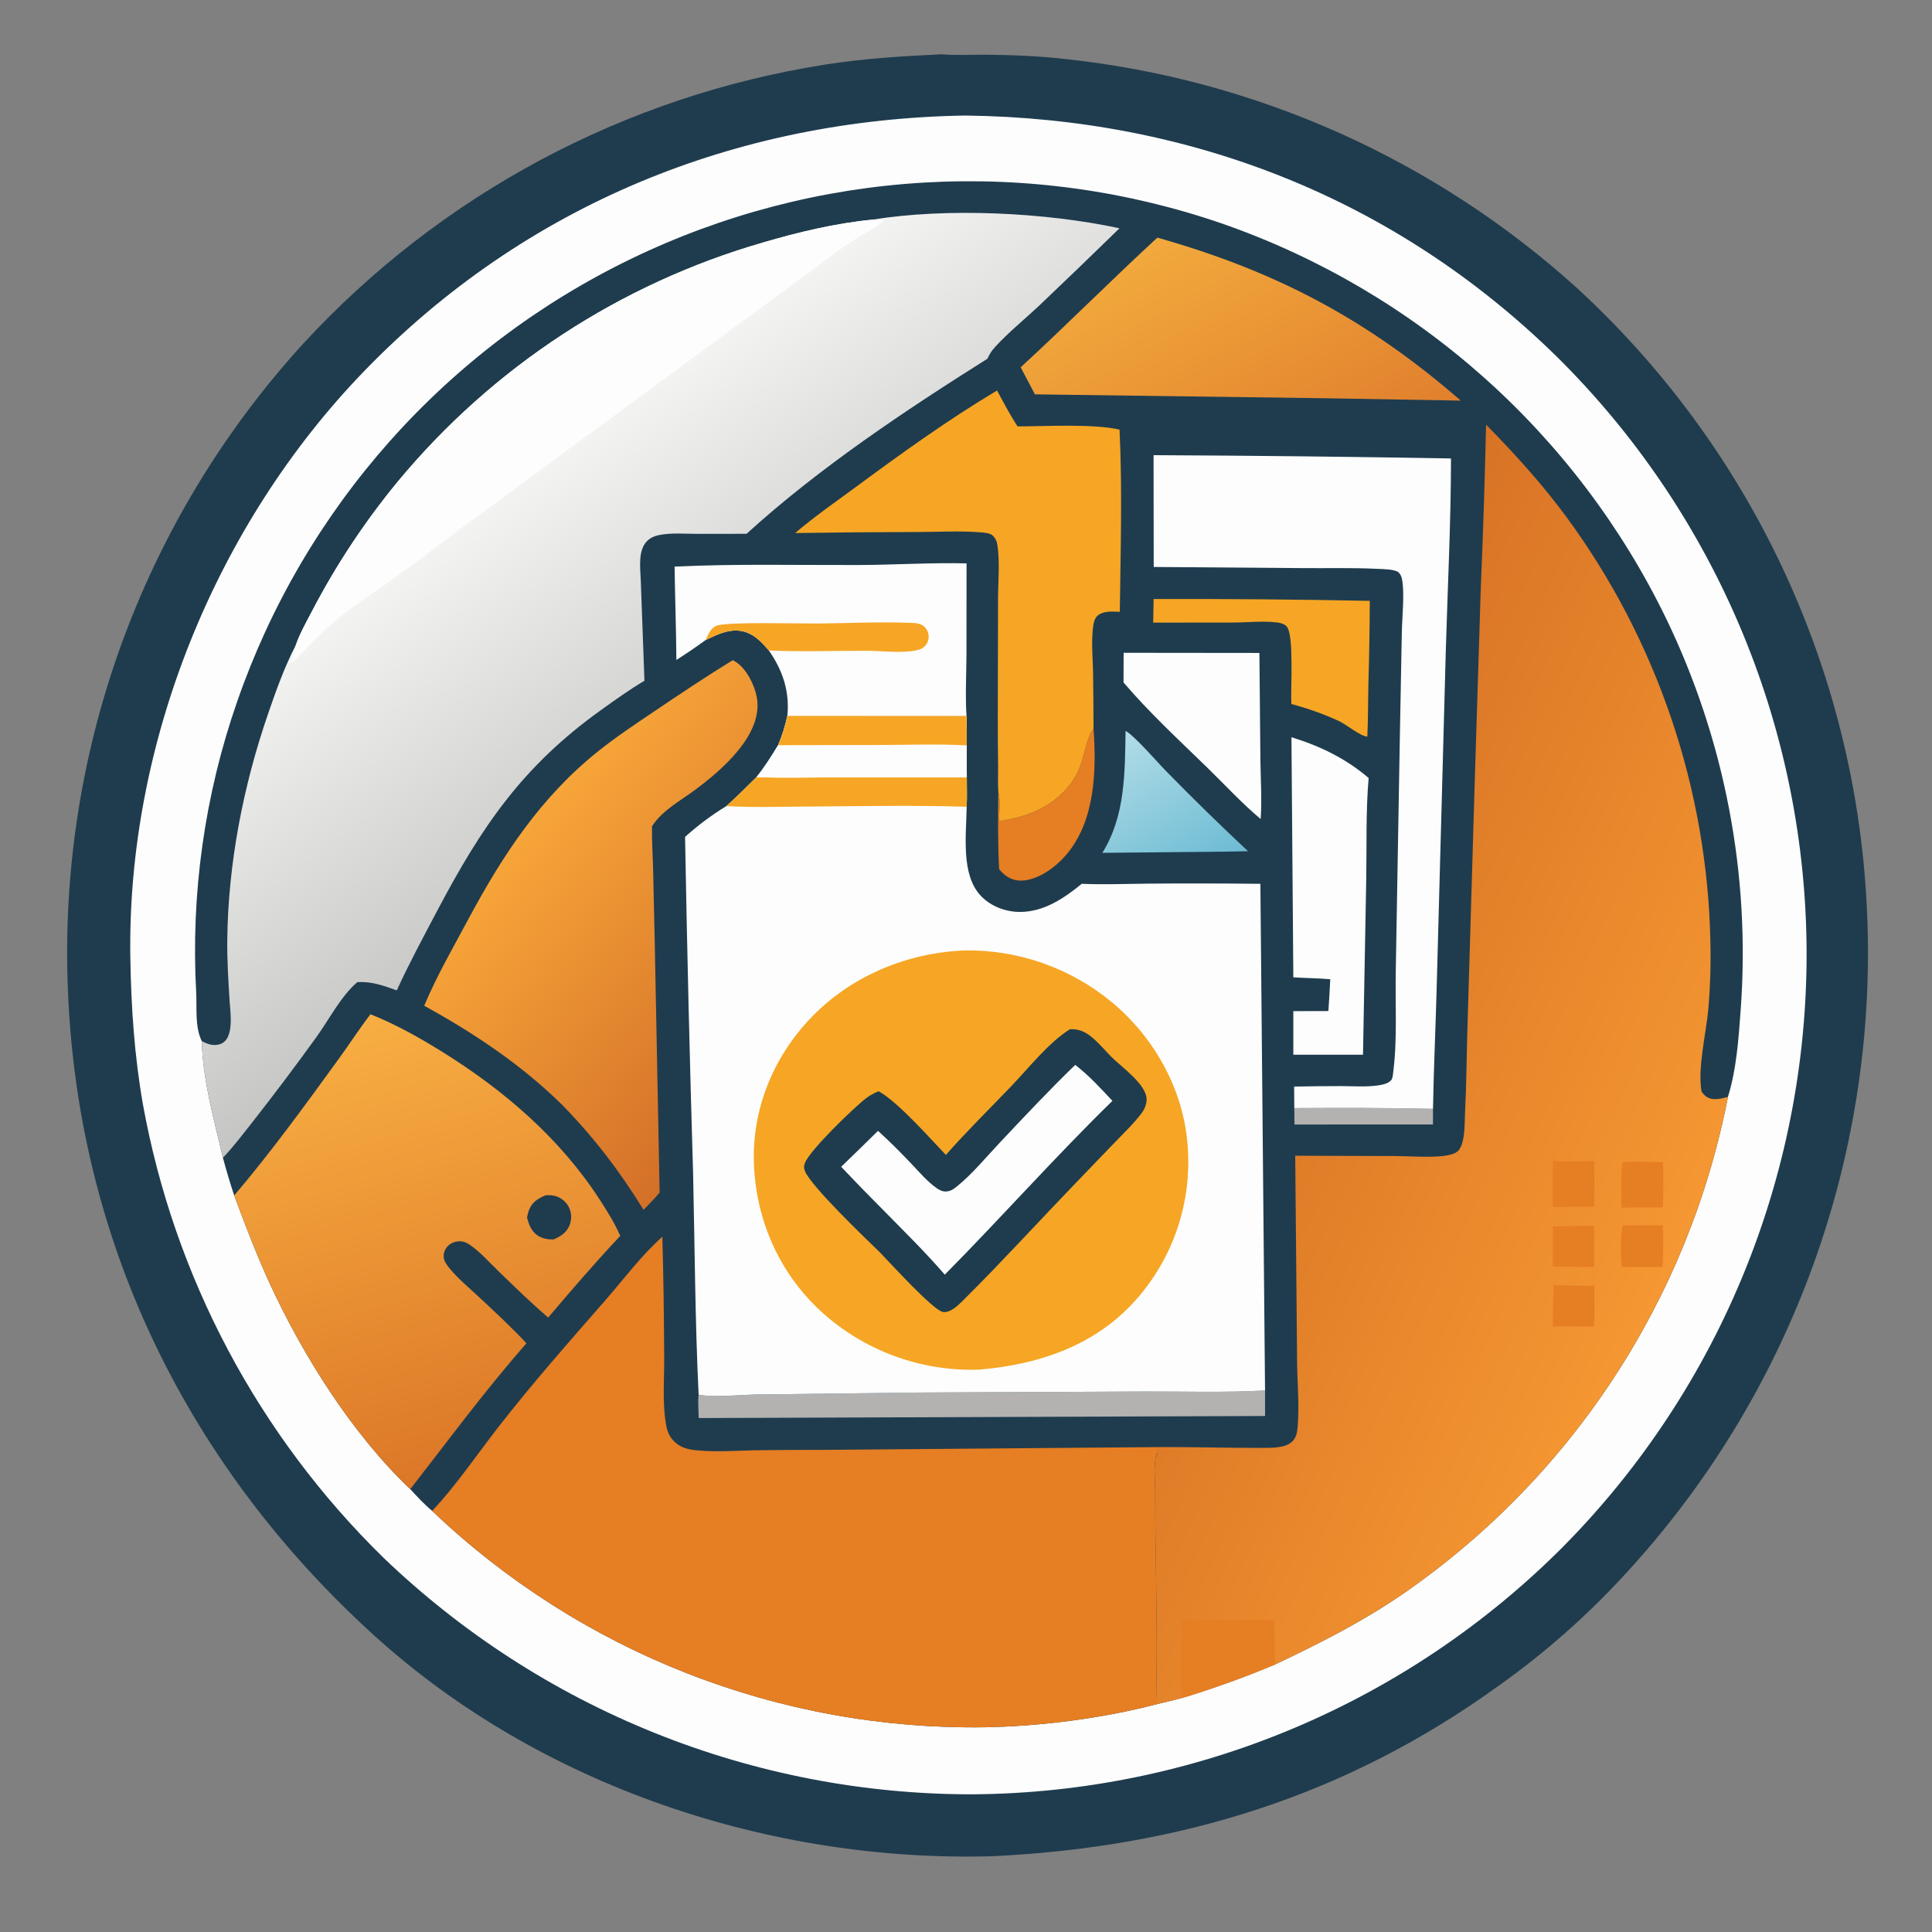 <svg xmlns="http://www.w3.org/2000/svg" xmlns:xlink="http://www.w3.org/1999/xlink" width="1024" height="1024"><rect width="100%" height="100%" fill="#808080" stroke="none"/><path fill="#1F3C4E" d="M499.096 28.767C506.578 29.471 514.629 28.922 522.186 28.994C536.376 29.13 550.65 29.682 564.755 31.298Q569.439 31.799 574.113 32.391Q578.787 32.983 583.448 33.667Q588.109 34.351 592.755 35.127Q597.402 35.902 602.033 36.768Q606.663 37.635 611.276 38.592Q615.889 39.549 620.482 40.596Q625.075 41.643 629.647 42.781Q634.218 43.918 638.767 45.145Q643.315 46.372 647.839 47.688Q652.362 49.003 656.859 50.408Q661.356 51.812 665.824 53.304Q670.293 54.797 674.731 56.377Q679.169 57.956 683.576 59.623Q687.982 61.289 692.355 63.042Q696.727 64.795 701.065 66.633Q705.403 68.471 709.703 70.394Q714.004 72.317 718.266 74.324Q722.528 76.331 726.75 78.421Q730.972 80.511 735.152 82.684Q739.332 84.857 743.469 87.111Q747.605 89.366 751.697 91.701Q755.788 94.036 759.833 96.451Q763.878 98.865 767.875 101.359Q771.872 103.853 775.819 106.425Q779.766 108.997 783.662 111.646Q787.557 114.294 791.401 117.019Q795.244 119.744 799.033 122.543Q802.822 125.343 806.555 128.216Q810.288 131.09 813.964 134.036Q817.64 136.982 821.258 140Q824.875 143.017 828.433 146.106Q831.991 149.194 835.487 152.351Q839.751 156.26 843.918 160.271Q848.086 164.283 852.154 168.394Q856.223 172.505 860.191 176.714Q864.159 180.923 868.024 185.227Q871.888 189.531 875.647 193.927Q879.406 198.323 883.058 202.81Q886.709 207.296 890.25 211.87Q893.791 216.443 897.22 221.102Q900.65 225.76 903.965 230.5Q907.28 235.24 910.479 240.059Q913.678 244.878 916.759 249.774Q919.84 254.669 922.802 259.638Q925.763 264.607 928.603 269.646Q931.443 274.685 934.16 279.792Q936.877 284.898 939.469 290.069Q942.061 295.24 944.527 300.473Q946.993 305.705 949.331 310.996Q951.669 316.287 953.878 321.633Q956.087 326.979 958.165 332.376Q960.244 337.774 962.191 343.221Q964.138 348.668 965.952 354.161Q967.766 359.653 969.447 365.188Q971.127 370.723 972.673 376.297Q974.218 381.871 975.628 387.481Q977.038 393.091 978.311 398.733Q979.584 404.376 980.72 410.047Q981.856 415.719 982.854 421.417Q983.852 427.114 984.711 432.834Q985.571 438.555 986.291 444.294Q987.011 450.033 987.592 455.788Q988.172 461.543 988.613 467.311Q989.054 473.078 989.355 478.855Q989.684 484.926 989.861 491.003Q990.037 497.08 990.062 503.16Q990.086 509.24 989.959 515.318Q989.831 521.397 989.551 527.47Q989.271 533.543 988.839 539.608Q988.407 545.672 987.823 551.724Q987.239 557.776 986.504 563.811Q985.769 569.846 984.883 575.861Q983.997 581.876 982.961 587.866Q981.924 593.857 980.738 599.82Q979.552 605.783 978.217 611.714Q976.882 617.646 975.399 623.542Q973.916 629.438 972.285 635.295Q970.655 641.152 968.878 646.967Q967.102 652.781 965.18 658.549Q963.258 664.317 961.193 670.035Q959.128 675.754 956.92 681.418Q954.711 687.083 952.362 692.69Q950.013 698.298 947.524 703.845Q945.035 709.392 942.408 714.875Q939.781 720.358 937.018 725.773Q934.254 731.189 931.356 736.533Q928.457 741.878 925.426 747.148Q922.395 752.418 919.233 757.611Q916.07 762.803 912.779 767.915Q909.488 773.027 906.069 778.055Q902.651 783.083 899.108 788.023Q895.565 792.964 891.899 797.814Q888.233 802.664 884.447 807.421Q880.661 812.178 876.757 816.839Q872.853 821.5 868.833 826.061Q864.814 830.623 860.681 835.082Q853.124 843.285 845.144 851.079Q837.165 858.872 828.786 866.235Q820.407 873.597 811.652 880.508Q802.897 887.418 793.79 893.858C713.224 951.991 625.223 978.993 526.624 983.814C408.685 987.34 286.434 946.72 198.483 866.983C100.984 778.59 42.651 661.458 36.212 529.575Q35.908 523.662 35.749 517.744Q35.591 511.825 35.579 505.905Q35.567 499.984 35.701 494.065Q35.836 488.146 36.116 482.232Q36.397 476.318 36.824 470.413Q37.25 464.508 37.823 458.615Q38.396 452.722 39.114 446.846Q39.832 440.969 40.695 435.111Q41.558 429.254 42.566 423.42Q43.573 417.586 44.725 411.778Q45.877 405.971 47.171 400.194Q48.466 394.416 49.904 388.673Q51.341 382.929 52.919 377.223Q54.498 371.517 56.218 365.852Q57.937 360.186 59.796 354.565Q61.655 348.944 63.652 343.37Q65.649 337.797 67.784 332.274Q69.918 326.752 72.188 321.284Q74.459 315.816 76.863 310.406Q79.268 304.996 81.806 299.646Q84.344 294.297 87.013 289.013Q89.682 283.728 92.481 278.511Q95.28 273.294 98.207 268.147Q101.135 263.001 104.188 257.929Q107.242 252.856 110.42 247.861Q113.598 242.866 116.898 237.95Q120.198 233.035 123.619 228.203Q127.04 223.371 130.58 218.624Q134.119 213.878 137.775 209.221Q141.43 204.564 145.2 199.999Q148.97 195.433 152.851 190.962Q156.732 186.491 160.723 182.118Q164.106 178.447 167.565 174.848Q171.024 171.249 174.558 167.723Q178.091 164.197 181.698 160.746Q185.305 157.295 188.983 153.92Q192.661 150.545 196.409 147.248Q200.157 143.95 203.973 140.733Q207.789 137.515 211.672 134.377Q215.555 131.24 219.503 128.185Q223.45 125.129 227.461 122.157Q231.472 119.185 235.544 116.298Q239.616 113.411 243.748 110.609Q247.879 107.808 252.069 105.094Q256.258 102.379 260.504 99.753Q264.749 97.127 269.049 94.591Q273.348 92.054 277.7 89.609Q282.051 87.163 286.453 84.808Q290.855 82.454 295.305 80.193Q299.755 77.931 304.252 75.763Q308.748 73.595 313.289 71.522Q317.83 69.449 322.414 67.471Q326.997 65.493 331.621 63.612Q336.245 61.731 340.907 59.947Q345.569 58.163 350.268 56.477Q354.966 54.791 359.699 53.204Q364.432 51.616 369.197 50.129Q373.962 48.641 378.757 47.253Q383.552 45.865 388.375 44.578Q393.198 43.291 398.048 42.106Q402.897 40.92 407.769 39.836Q412.642 38.752 417.537 37.771Q422.431 36.789 427.345 35.91Q432.259 35.031 437.19 34.256C457.869 30.974 478.234 29.774 499.096 28.767Z"></path><path fill="#FDFDFD" d="M511.68 61.238C630.629 62.689 739.337 105.083 824.751 188.659Q828.605 192.46 832.367 196.353Q836.128 200.246 839.793 204.229Q843.458 208.212 847.026 212.283Q850.594 216.354 854.061 220.511Q857.529 224.667 860.895 228.906Q864.261 233.146 867.522 237.466Q870.784 241.786 873.94 246.184Q877.096 250.582 880.144 255.055Q883.193 259.528 886.131 264.074Q889.07 268.62 891.897 273.236Q894.725 277.852 897.439 282.535Q900.154 287.218 902.754 291.966Q905.354 296.714 907.838 301.523Q910.321 306.333 912.688 311.201Q915.054 316.07 917.302 320.994Q919.549 325.919 921.676 330.896Q923.804 335.874 925.809 340.902Q927.815 345.929 929.698 351.004Q931.581 356.079 933.34 361.199Q935.1 366.318 936.734 371.478Q938.368 376.639 939.877 381.837Q941.386 387.036 942.768 392.27Q944.149 397.503 945.404 402.769Q946.658 408.035 947.784 413.329Q948.911 418.624 949.908 423.944Q950.905 429.265 951.773 434.608Q952.641 439.951 953.378 445.313Q954.116 450.676 954.724 456.055Q955.331 461.434 955.807 466.826Q956.284 472.218 956.629 477.62Q956.975 483.022 957.189 488.431Q957.403 493.84 957.486 499.252Q957.566 504.799 957.509 510.347Q957.451 515.894 957.255 521.439Q957.06 526.983 956.727 532.521Q956.394 538.059 955.923 543.587Q955.453 549.115 954.845 554.629Q954.238 560.143 953.493 565.641Q952.749 571.139 951.868 576.616Q950.987 582.094 949.971 587.548Q948.955 593.002 947.803 598.429Q946.651 603.856 945.365 609.252Q944.079 614.649 942.659 620.012Q941.24 625.375 939.687 630.702Q938.135 636.028 936.451 641.314Q934.766 646.6 932.951 651.842Q931.136 657.085 929.192 662.281Q927.247 667.477 925.174 672.622Q923.101 677.768 920.901 682.861Q918.7 687.954 916.374 692.991Q914.048 698.027 911.598 703.005Q909.147 707.982 906.574 712.897Q904.001 717.812 901.306 722.662Q898.611 727.511 895.797 732.292Q892.983 737.073 890.051 741.783Q887.119 746.493 884.071 751.128Q881.023 755.764 877.86 760.322Q874.698 764.88 871.423 769.359Q868.149 773.837 864.764 778.233Q861.379 782.628 857.886 786.938Q854.393 791.249 850.795 795.471Q847.196 799.693 843.493 803.825Q839.79 807.956 835.986 811.994Q832.182 816.032 828.279 819.975Q824.437 823.825 820.501 827.581Q816.566 831.337 812.541 834.996Q808.516 838.654 804.402 842.214Q800.289 845.774 796.09 849.232Q791.891 852.69 787.609 856.045Q783.327 859.4 778.964 862.649Q774.602 865.899 770.161 869.041Q765.721 872.183 761.205 875.216Q756.69 878.249 752.102 881.171Q747.513 884.094 742.855 886.903Q738.197 889.712 733.472 892.407Q728.747 895.102 723.957 897.682Q719.168 900.261 714.317 902.722Q709.466 905.184 704.557 907.526Q699.647 909.869 694.682 912.091Q689.717 914.314 684.699 916.414Q679.681 918.515 674.614 920.493Q669.547 922.47 664.432 924.324Q659.318 926.177 654.16 927.906Q649.002 929.634 643.804 931.236Q638.606 932.839 633.37 934.313Q628.134 935.789 622.863 937.135Q617.593 938.482 612.291 939.701Q606.99 940.919 601.66 942.007Q596.331 943.096 590.976 944.054Q585.621 945.012 580.245 945.84Q574.868 946.667 569.473 947.364Q564.078 948.06 558.668 948.624Q553.258 949.189 547.835 949.621Q542.413 950.054 536.981 950.354Q531.55 950.654 526.113 950.822Q520.676 950.99 515.236 951.025Q509.853 951.027 504.471 950.901Q499.089 950.775 493.712 950.52Q488.335 950.265 482.965 949.881Q477.595 949.498 472.236 948.986Q466.877 948.475 461.532 947.835Q456.187 947.195 450.859 946.428Q445.53 945.661 440.222 944.766Q434.913 943.872 429.628 942.851Q424.342 941.83 419.082 940.683Q413.823 939.536 408.592 938.263Q403.361 936.991 398.162 935.594Q392.963 934.196 387.799 932.675Q382.636 931.154 377.509 929.51Q372.383 927.866 367.298 926.1Q362.213 924.334 357.171 922.446Q352.129 920.559 347.134 918.552Q342.139 916.545 337.193 914.419Q332.248 912.292 327.354 910.049Q322.461 907.805 317.622 905.445Q312.784 903.085 308.003 900.61Q303.223 898.135 298.502 895.547Q293.782 892.958 289.125 890.257Q284.469 887.557 279.878 884.745Q275.287 881.934 270.764 879.014Q266.242 876.094 261.79 873.066Q257.339 870.039 252.961 866.906Q248.584 863.773 244.282 860.536Q239.98 857.299 235.758 853.961Q231.535 850.622 227.393 847.183Q223.251 843.745 219.192 840.208Q215.134 836.671 211.161 833.038Q207.188 829.406 203.303 825.679Q200.215 822.66 197.185 819.582Q194.156 816.504 191.187 813.368Q188.217 810.232 185.309 807.039Q182.4 803.847 179.554 800.598Q176.708 797.35 173.925 794.048Q171.142 790.745 168.423 787.39Q165.704 784.034 163.051 780.627Q160.397 777.219 157.81 773.761Q155.223 770.303 152.703 766.796Q150.182 763.289 147.73 759.733Q145.279 756.178 142.896 752.576Q140.513 748.974 138.2 745.327Q135.887 741.68 133.645 737.989Q131.403 734.298 129.232 730.564Q127.061 726.83 124.963 723.055Q122.865 719.28 120.84 715.466Q118.816 711.651 116.865 707.798Q114.914 703.945 113.038 700.055Q111.162 696.165 109.361 692.24Q107.56 688.314 105.835 684.355Q104.111 680.395 102.463 676.403Q100.815 672.411 99.244 668.388Q97.674 664.365 96.181 660.313Q94.688 656.26 93.274 652.179Q91.86 648.099 90.524 643.991Q89.189 639.884 87.933 635.752Q86.678 631.62 85.502 627.464Q84.326 623.309 83.231 619.131Q82.135 614.954 81.121 610.756Q80.106 606.558 79.173 602.341Q78.239 598.124 77.388 593.891Q76.536 589.657 75.766 585.407C71.239 559.682 69.491 533.681 69.077 507.591C67.273 393.98 114.264 278.012 193.194 196.527C278.247 108.721 389.896 63.176 511.68 61.238Z"></path><path fill="#1F3C4E" d="M106.937 551.812C103.23 544.163 104.407 534.492 103.992 526.173Q103.719 521.28 103.566 516.382Q103.412 511.483 103.379 506.583Q103.345 501.682 103.431 496.782Q103.517 491.882 103.723 486.986Q103.929 482.09 104.254 477.2Q104.579 472.31 105.024 467.429Q105.468 462.549 106.032 457.681Q106.596 452.813 107.278 447.96Q107.961 443.107 108.762 438.272Q109.563 433.437 110.481 428.623Q111.4 423.81 112.436 419.02Q113.472 414.23 114.625 409.467Q115.778 404.703 117.046 399.97Q118.315 395.236 119.699 390.535Q121.083 385.834 122.582 381.168Q124.08 376.502 125.692 371.874Q127.342 367.114 129.108 362.396Q130.875 357.678 132.756 353.005Q134.638 348.332 136.634 343.706Q138.631 339.081 140.74 334.506Q142.849 329.931 145.07 325.409Q147.292 320.887 149.623 316.422Q151.955 311.956 154.396 307.549Q156.837 303.142 159.385 298.796Q161.934 294.451 164.588 290.169Q167.243 285.887 170.002 281.672Q172.761 277.457 175.623 273.311Q178.485 269.165 181.447 265.09Q184.41 261.016 187.473 257.016Q190.535 253.016 193.695 249.092Q196.854 245.168 200.109 241.323Q203.365 237.478 206.713 233.714Q210.062 229.951 213.503 226.271Q216.943 222.59 220.473 218.996Q224.002 215.401 227.619 211.895Q231.237 208.388 234.939 204.972Q238.641 201.555 242.426 198.231Q246.211 194.906 250.077 191.676Q253.943 188.445 257.887 185.311Q261.831 182.176 265.851 179.14Q269.87 176.103 273.964 173.167Q278.057 170.23 282.221 167.395Q286.386 164.56 290.619 161.828Q294.851 159.096 299.15 156.469Q303.449 153.842 307.811 151.321Q312.173 148.801 316.595 146.389Q321.018 143.976 325.498 141.673Q329.979 139.37 334.515 137.178Q339.056 134.979 343.649 132.893Q348.243 130.806 352.886 128.833Q357.53 126.859 362.22 125.001Q366.91 123.142 371.645 121.399Q376.379 119.655 381.155 118.029Q385.931 116.402 390.745 114.893Q395.56 113.384 400.41 111.994Q405.259 110.604 410.142 109.333Q415.024 108.062 419.937 106.911Q424.849 105.76 429.788 104.73Q434.727 103.7 439.69 102.791Q444.652 101.883 449.636 101.096Q454.62 100.31 459.621 99.645Q464.622 98.981 469.638 98.44Q474.654 97.899 479.682 97.481Q484.71 97.063 489.747 96.768Q494.784 96.474 499.826 96.303Q504.868 96.132 509.913 96.085Q514.958 96.038 520.003 96.114Q525.048 96.191 530.089 96.391Q535.13 96.591 540.165 96.915Q545.2 97.239 550.225 97.686Q555.251 98.134 560.263 98.704Q565.276 99.275 570.274 99.968Q575.271 100.661 580.25 101.477Q585.229 102.292 590.186 103.23Q595.144 104.167 600.077 105.226Q605.009 106.285 609.915 107.464Q614.82 108.644 619.695 109.943Q624.57 111.242 629.412 112.661Q634.254 114.08 639.059 115.617Q643.865 117.154 648.631 118.808Q653.383 120.473 658.093 122.254Q662.803 124.035 667.467 125.931Q672.132 127.827 676.75 129.836Q681.367 131.845 685.933 133.966Q690.5 136.087 695.014 138.319Q699.527 140.551 703.985 142.893Q708.443 145.235 712.842 147.685Q717.241 150.135 721.578 152.692Q725.916 155.249 730.191 157.911Q734.465 160.573 738.672 163.339Q742.88 166.104 747.019 168.972Q751.158 171.84 755.226 174.808Q759.293 177.775 763.287 180.842Q767.281 183.908 771.199 187.072Q775.117 190.235 778.956 193.493Q782.795 196.751 786.554 200.101Q790.312 203.452 793.988 206.894Q797.664 210.335 801.254 213.866Q804.844 217.396 808.347 221.013Q811.85 224.63 815.264 228.332Q818.677 232.034 822 235.818Q825.322 239.602 828.55 243.466Q831.779 247.33 834.912 251.271Q838.045 255.213 841.081 259.23Q844.118 263.247 847.055 267.337Q849.992 271.427 852.828 275.588Q855.664 279.749 858.397 283.977Q861.131 288.206 863.76 292.5Q866.39 296.794 868.914 301.152Q871.438 305.509 873.854 309.926Q876.271 314.344 878.578 318.819Q880.886 323.295 883.084 327.825Q885.985 333.83 888.688 339.927Q891.391 346.023 893.894 352.205Q896.396 358.387 898.695 364.647Q900.994 370.908 903.087 377.24Q905.181 383.572 907.066 389.969Q908.951 396.366 910.625 402.821Q912.3 409.277 913.763 415.783Q915.226 422.29 916.475 428.841Q917.725 435.392 918.759 441.98Q919.794 448.569 920.613 455.187Q921.431 461.806 922.033 468.448Q922.635 475.09 923.019 481.748Q923.404 488.406 923.57 495.073Q923.737 501.74 923.685 508.409Q923.633 515.078 923.364 521.741Q923.094 528.405 922.607 535.056C921.522 550.231 920.394 566.81 915.832 581.392Q914.865 586.379 913.776 591.341Q912.687 596.303 911.477 601.237Q910.268 606.17 908.938 611.073Q907.608 615.976 906.16 620.845Q904.711 625.714 903.143 630.546Q901.576 635.378 899.892 640.171Q898.207 644.963 896.406 649.713Q894.605 654.463 892.689 659.168Q890.772 663.872 888.742 668.529Q886.711 673.185 884.568 677.791Q882.424 682.396 880.169 686.948Q877.913 691.5 875.548 695.996Q873.182 700.491 870.707 704.927Q868.233 709.364 865.65 713.739Q863.068 718.113 860.38 722.424Q857.692 726.734 854.899 730.978Q852.107 735.221 849.212 739.395Q846.317 743.57 843.321 747.672Q840.324 751.774 837.229 755.802Q834.134 759.83 830.941 763.781Q827.748 767.733 824.46 771.605Q821.172 775.477 817.79 779.268Q814.409 783.059 810.936 786.766Q807.463 790.473 803.9 794.094Q800.338 797.716 796.688 801.249Q793.038 804.783 789.303 808.226Q785.568 811.669 781.75 815.02Q777.932 818.371 774.034 821.628Q770.136 824.885 766.159 828.046Q762.182 831.207 758.129 834.27Q754.077 837.333 749.951 840.296Q745.824 843.259 741.627 846.121C720.768 860.222 698.537 871.437 675.826 882.187C659.765 888.932 643.794 894.69 627.136 899.787Q619.955 901.671 612.724 903.349C584.179 910.776 551.526 914.967 521.992 915.487Q516.951 915.562 511.91 915.515Q506.869 915.468 501.83 915.299Q496.792 915.13 491.759 914.838Q486.726 914.547 481.701 914.134Q476.677 913.72 471.664 913.185Q466.651 912.65 461.653 911.993Q456.654 911.337 451.673 910.559Q446.692 909.782 441.732 908.884Q436.771 907.986 431.833 906.967Q426.896 905.949 421.984 904.812Q417.073 903.674 412.191 902.418Q407.308 901.161 402.458 899.787Q397.608 898.412 392.792 896.921Q387.976 895.429 383.198 893.821Q378.42 892.213 373.683 890.49Q368.945 888.766 364.25 886.928Q359.556 885.09 354.907 883.139Q350.259 881.188 345.659 879.125Q341.059 877.062 336.511 874.887Q331.963 872.713 327.468 870.429Q322.974 868.145 318.536 865.753Q314.099 863.361 309.72 860.861Q305.342 858.362 301.025 855.758Q296.709 853.153 292.457 850.445Q288.205 847.736 284.02 844.925Q279.835 842.114 275.719 839.203Q271.604 836.291 267.56 833.281Q263.516 830.27 259.547 827.162Q255.577 824.055 251.684 820.852Q247.791 817.649 243.977 814.352Q240.162 811.056 236.429 807.668Q232.696 804.28 229.046 800.802C224.825 797.331 221.172 793.271 217.443 789.293C186.893 760.232 161.026 719.229 143.366 681.157C136.177 665.659 130.127 649.626 124.124 633.64Q120.844 623.719 118.154 613.621C113.323 592.89 107.614 573.251 106.937 551.812Z"></path><path fill="#B3B2B1" d="M686.004 587.307C710.464 587.183 735.067 587.122 759.515 587.709L759.506 596.002L686.1 596.012L686.004 587.307Z"></path><path fill="#E67E23" d="M579.591 386.178C581.185 408.635 580.452 435.39 564.871 453.352C559.34 459.728 550.401 466.36 541.654 466.728C537.665 466.895 534.21 465.383 531.371 462.632C530.715 461.996 530.134 461.325 529.557 460.62C528.819 446.977 529.005 433.368 529.123 419.714C530.416 424.193 529.568 430.556 529.47 435.252Q532.75 434.697 536.013 434.047C552.806 430.584 567.829 420.772 573.347 403.828C575.201 398.134 575.878 391.627 579.295 386.6C579.391 386.458 579.492 386.319 579.591 386.178Z"></path><defs><linearGradient id="gradient_0" gradientUnits="userSpaceOnUse" x1="631.484" y1="466.047" x2="588.662" y2="393.953"><stop offset="0" stop-color="#6EBCD4"></stop><stop offset="1" stop-color="#B0DCE6"></stop></linearGradient></defs><path fill="url(#gradient_0)" d="M596.569 387.354C601.934 390.538 613.28 403.907 618.493 409.148Q639.508 430.635 661.47 451.152L649.443 451.399L584.263 452.021C596.413 432.689 596.249 409.372 596.569 387.354Z"></path><path fill="#F6A624" d="M611.435 317.501Q668.729 317.328 726.012 318.461Q725.927 340.973 725.259 363.476C725.065 372.459 725.131 381.462 724.712 390.437C720.783 390.122 713.682 384.008 709.61 382.135C701.426 378.371 693.132 375.484 684.444 373.134C683.969 365.684 685.983 336.448 681.971 332.03C680.67 330.598 678.617 330.13 676.775 329.908C669.415 329.021 661.636 329.884 654.218 329.958L611.22 330.007L611.435 317.501Z"></path><path fill="#B3B2B1" d="M370.284 739.173C377.577 740.82 393.584 739.197 401.517 739.099L486.884 738.069L606.794 737.529C628.005 737.465 649.313 738.166 670.498 736.988L670.506 750.506L370.323 751.594C370.272 747.577 369.82 743.141 370.284 739.173Z"></path><path fill="#FDFDFD" d="M595.555 345.999L667.506 346.075L668.044 403.251C668.182 413.491 668.89 423.885 668.174 434.105C658.212 425.759 649.092 415.826 639.761 406.736C624.675 392.041 609.161 377.751 595.488 361.697L595.555 345.999Z"></path><path fill="#FDFDFD" d="M684.491 390.744C699.693 395.432 713.277 401.987 725.407 412.366C723.878 429.995 724.432 448.052 724.137 465.75L722.418 559.02L706.25 559.027L685.493 559.022L685.49 535.924L704.083 535.877Q704.648 527.456 705.064 519.026C698.577 518.439 692.003 518.436 685.494 517.999L684.491 390.744Z"></path><path fill="#FDFDFD" d="M357.544 300.317C389.775 298.77 422.439 299.57 454.711 299.476C473.84 299.42 493.195 298.143 512.287 298.598L512.253 347.082C512.166 357.771 511.605 368.826 512.257 379.499L417.326 379.443C418.571 366.437 414.894 355.344 407.504 344.765C404.106 340.844 400.588 336.899 395.53 335.139C387.887 332.481 380.68 336.006 373.924 339.301Q366.377 344.787 358.497 349.785C358.371 333.29 357.777 316.809 357.544 300.317Z"></path><path fill="#F6A624" d="M373.924 339.301C375.31 336.413 376.673 332.655 380.015 331.556C386.267 329.5 423.379 330.554 433.416 330.467C449.312 330.329 465.373 329.525 481.251 330.08C483.591 330.162 486.542 330.076 488.632 331.254C490.331 332.211 491.495 333.805 491.975 335.687Q492.064 336.035 492.119 336.39Q492.174 336.746 492.193 337.105Q492.212 337.463 492.196 337.822Q492.18 338.182 492.128 338.537Q492.077 338.893 491.99 339.242Q491.904 339.591 491.784 339.929Q491.664 340.268 491.51 340.593Q491.357 340.919 491.173 341.227C489.891 343.328 487.932 344.237 485.589 344.707C477.364 346.359 467.433 344.933 459 344.921C441.848 344.896 424.643 345.521 407.504 344.765C404.106 340.844 400.588 336.899 395.53 335.139C387.887 332.481 380.68 336.006 373.924 339.301Z"></path><defs><linearGradient id="gradient_1" gradientUnits="userSpaceOnUse" x1="686.424" y1="257.563" x2="614.301" y2="126.559"><stop offset="0" stop-color="#E1802E"></stop><stop offset="1" stop-color="#F2A93C"></stop></linearGradient></defs><path fill="url(#gradient_1)" d="M613.431 125.947C676.575 143.82 724.601 169.287 774.245 212.329L702.485 211.085L548.527 209.01L540.968 194.677C565.482 172.154 588.939 148.478 613.431 125.947Z"></path><path fill="#F6A624" d="M421.46 282.522C431.888 273.618 443.517 265.581 454.553 257.431C478.447 239.786 502.927 222.221 528.448 206.974C531.937 213.387 535.308 219.916 539.345 226.005C554.503 225.955 579.471 224.523 593.37 227.7C594.928 259.781 593.898 292.169 593.527 324.28Q592.374 324.209 591.22 324.174C587.835 324.078 583.527 324.086 581.133 326.965C579.453 328.985 579.245 332.958 579.052 335.525C578.545 342.26 579.199 349.238 579.344 356.001Q579.552 371.089 579.591 386.178C579.492 386.319 579.391 386.458 579.295 386.6C575.878 391.627 575.201 398.134 573.347 403.828C567.829 420.772 552.806 430.584 536.013 434.047Q532.75 434.697 529.47 435.252C529.568 430.556 530.416 424.193 529.123 419.714C528.83 415.369 529.081 410.867 529.032 406.504C528.93 397.375 528.791 388.268 528.849 379.137L528.995 317.449C528.996 308.379 529.975 298.149 528.712 289.234C528.413 287.126 527.72 285.253 526.104 283.802C524.515 282.375 520.986 282.251 518.914 282.098C508.189 281.305 497.224 281.939 486.471 281.975Q453.964 282.021 421.46 282.522Z"></path><path fill="#FDFDFD" d="M611.416 241.25Q690.242 241.606 769.056 242.993C769.013 277.074 767.281 311.082 766.296 345.138L761.485 522.957C760.913 544.54 759.9 566.123 759.515 587.709C735.067 587.122 710.464 587.183 686.004 587.307L685.92 575.908Q698.608 575.659 711.298 575.656C717.461 575.685 724.015 576.18 730.123 575.326C732.492 574.995 735.742 574.423 737.374 572.487C738.07 571.663 738.207 570.042 738.346 568.999C740.721 551.142 739.424 532.164 739.794 514.162L741.914 392.624L743 334.891C743.16 327.031 744.595 313.775 742.985 306.464C742.732 305.315 741.907 303.721 740.858 303.078C738.474 301.618 732.534 301.624 729.768 301.489C716.645 300.846 703.333 301.232 690.185 301.109L611.487 300.503L611.416 241.25Z"></path><defs><linearGradient id="gradient_2" gradientUnits="userSpaceOnUse" x1="422.171" y1="542.337" x2="285.894" y2="429.605"><stop offset="0" stop-color="#D47028"></stop><stop offset="1" stop-color="#F7A539"></stop></linearGradient></defs><path fill="url(#gradient_2)" d="M388.373 349.909C388.904 350.188 389.43 350.472 389.937 350.794C395.634 354.409 399.88 362.961 401.1 369.47C404.798 389.212 382.474 408.165 368.549 418.549C360.826 424.308 351.443 429.253 345.96 437.362L345.579 437.936C345.441 445.512 345.964 453.171 346.165 460.75L347.046 500.466L349.62 632.044C346.984 635.267 343.976 638.224 341.104 641.238C328.503 620.821 314.883 602.927 298.099 585.744C276.599 564.497 251.227 547.568 224.834 533.065C231.431 517.36 240.186 502.205 248.225 487.202C266.412 453.257 286.572 422.576 316.91 398.278C326.378 390.695 336.453 383.993 346.504 377.223C360.34 367.903 374.144 358.627 388.373 349.909Z"></path><defs><linearGradient id="gradient_3" gradientUnits="userSpaceOnUse" x1="264.29" y1="773.52" x2="195.083" y2="539.419"><stop offset="0" stop-color="#DC7727"></stop><stop offset="1" stop-color="#F8AE42"></stop></linearGradient></defs><path fill="url(#gradient_3)" d="M196.366 537.579C209.741 542.924 222.253 549.938 234.467 557.536C267.187 577.888 296.684 603.212 317.799 635.727C321.801 641.89 325.822 648.308 328.749 655.057C315.512 669.092 303.006 683.647 290.526 698.353C281.334 690.397 272.608 681.898 263.875 673.445C259.202 668.921 254.646 663.687 249.291 659.975C247.343 658.625 245.663 657.831 243.242 657.932C240.87 658.031 238.618 658.991 237.048 660.793C235.723 662.314 234.995 664.273 235.165 666.296C235.366 668.686 237.102 670.861 238.581 672.631C242.858 677.746 248.245 682.237 253.124 686.782C261.95 695.004 270.817 703.146 279.032 711.991C257.145 736.863 237.782 763.201 217.443 789.293C186.893 760.232 161.026 719.229 143.366 681.157C136.177 665.659 130.127 649.626 124.124 633.64C143.735 610.578 161.789 585.66 179.583 561.164C185.25 553.362 190.484 545.218 196.366 537.579Z"></path><path fill="#1F3C4E" d="M289.149 633.524C291.267 633.416 293.322 633.439 295.317 634.239C298.191 635.39 300.606 637.59 301.801 640.469Q302.026 641 302.198 641.55Q302.37 642.1 302.486 642.665Q302.603 643.229 302.663 643.803Q302.723 644.376 302.726 644.952Q302.729 645.529 302.676 646.103Q302.622 646.677 302.512 647.243Q302.402 647.808 302.237 648.361Q302.071 648.913 301.852 649.446C300.168 653.493 297.258 655.233 293.42 656.923C290.642 657.021 287.792 656.549 285.38 655.103C281.672 652.88 280.342 649.201 279.343 645.249C279.657 643.848 279.95 642.396 280.492 641.062C282.165 636.944 285.301 635.212 289.149 633.524Z"></path><path fill="#E67E23" d="M351.046 655.51C351.684 676.695 351.891 697.97 352.035 719.166C352.112 730.513 351.074 742.646 352.815 753.837C353.46 757.981 354.325 761.026 357.391 764.049C360.774 767.383 364.69 768.247 369.262 768.697C379.44 769.699 389.963 768.89 400.17 768.677Q419.187 768.421 438.206 768.45L613.5 766.992C613.539 768.598 613.836 770.551 612.96 771.946L613.043 770.36C611.226 776.693 612.252 784.563 612.253 791.15C612.256 806.623 612.542 822.036 612.756 837.5C613.06 859.4 613.284 881.463 612.724 903.349C584.179 910.776 551.526 914.967 521.992 915.487Q516.951 915.562 511.91 915.515Q506.869 915.468 501.83 915.299Q496.792 915.13 491.759 914.838Q486.726 914.547 481.701 914.134Q476.677 913.72 471.664 913.185Q466.651 912.65 461.653 911.993Q456.654 911.337 451.673 910.559Q446.692 909.782 441.732 908.884Q436.771 907.986 431.833 906.967Q426.896 905.949 421.984 904.812Q417.073 903.674 412.191 902.418Q407.308 901.161 402.458 899.787Q397.608 898.412 392.792 896.921Q387.976 895.429 383.198 893.821Q378.42 892.213 373.683 890.49Q368.945 888.766 364.25 886.928Q359.556 885.09 354.907 883.139Q350.259 881.188 345.659 879.125Q341.059 877.062 336.511 874.887Q331.963 872.713 327.468 870.429Q322.974 868.145 318.536 865.753Q314.099 863.361 309.72 860.861Q305.342 858.362 301.025 855.758Q296.709 853.153 292.457 850.445Q288.205 847.736 284.02 844.925Q279.835 842.114 275.719 839.203Q271.604 836.291 267.56 833.281Q263.516 830.27 259.547 827.162Q255.577 824.055 251.684 820.852Q247.791 817.649 243.977 814.352Q240.162 811.056 236.429 807.668Q232.696 804.28 229.046 800.802C241.135 788.105 252.898 770.86 263.802 756.811C281.991 733.375 301.864 710.94 321.356 688.577C331.087 677.413 339.954 665.39 351.046 655.51Z"></path><defs><linearGradient id="gradient_4" gradientUnits="userSpaceOnUse" x1="388.64" y1="412.45" x2="274.614" y2="257.31"><stop offset="0" stop-color="#C5C5C4"></stop><stop offset="1" stop-color="#F3F3F2"></stop></linearGradient></defs><path fill="url(#gradient_4)" d="M462.283 116.434C501.936 110.01 554.165 112.556 593.359 120.999Q572.266 141.568 550.916 161.87C543.191 169.143 534.721 175.947 527.549 183.758C525.748 185.72 524.425 187.653 523.386 190.11C479.326 217.893 434.288 247.847 395.679 282.93L369.3 282.965C362.769 282.94 355.623 282.281 349.21 283.619C346.77 284.128 344.639 285.071 342.867 286.864C338.07 291.717 339.36 301.153 339.614 307.431L341.569 360.811C333.663 365.502 326.168 370.877 318.697 376.225C276.913 406.134 255.336 437.983 231.599 482.963C224.278 496.835 216.822 510.659 210.293 524.927C203.218 522.405 197.077 520.112 189.407 520.541C180.784 527.868 174.614 540.033 168.031 549.216Q151.283 572.461 133.597 595.001C128.638 601.229 123.685 607.89 118.154 613.621C113.323 592.89 107.614 573.251 106.937 551.812C110.02 553.415 113.071 554.552 116.55 553.448C124.44 550.944 122.062 536.564 121.678 530.304C121.022 519.627 120.345 509.013 120.461 498.308C120.899 457.82 128.846 416.873 141.974 378.642C146.209 366.31 150.765 353.538 156.762 341.941C158.921 335.754 162.415 329.592 165.456 323.788Q170.229 314.633 175.474 305.74Q180.719 296.846 186.421 288.239Q192.123 279.632 198.267 271.334Q204.411 263.036 210.98 255.071Q213.32 252.253 215.711 249.479Q218.103 246.705 220.546 243.976Q222.989 241.247 225.482 238.564Q227.976 235.882 230.519 233.246Q233.062 230.61 235.654 228.022Q238.246 225.434 240.885 222.895Q243.525 220.355 246.211 217.866Q248.898 215.376 251.63 212.937Q254.363 210.498 257.14 208.111Q259.918 205.723 262.739 203.387Q265.561 201.052 268.425 198.77Q271.29 196.487 274.196 194.258Q277.103 192.03 280.05 189.856Q282.998 187.682 285.986 185.563Q288.974 183.444 292 181.382Q295.027 179.319 298.091 177.313Q301.156 175.308 304.258 173.359Q307.359 171.411 310.496 169.521Q313.634 167.631 316.806 165.799Q319.977 163.968 323.183 162.196Q326.389 160.424 329.627 158.713Q332.865 157.001 336.134 155.35Q339.404 153.699 342.703 152.109Q346.003 150.519 349.332 148.991Q352.66 147.463 356.017 145.997Q359.373 144.531 362.757 143.129Q366.14 141.726 369.549 140.386Q372.958 139.047 376.391 137.771Q379.825 136.495 383.281 135.284Q386.738 134.072 390.216 132.926Q393.695 131.779 397.194 130.697Q400.693 129.615 404.212 128.599C422.949 123.084 442.815 118.318 462.283 116.434Z"></path><path fill="#FDFDFD" d="M156.762 341.941C158.921 335.754 162.415 329.592 165.456 323.788Q170.229 314.633 175.474 305.74Q180.719 296.846 186.421 288.239Q192.123 279.632 198.267 271.334Q204.411 263.036 210.98 255.071Q213.32 252.253 215.711 249.479Q218.103 246.705 220.546 243.976Q222.989 241.247 225.482 238.564Q227.976 235.882 230.519 233.246Q233.062 230.61 235.654 228.022Q238.246 225.434 240.885 222.895Q243.525 220.355 246.211 217.866Q248.898 215.376 251.63 212.937Q254.363 210.498 257.14 208.111Q259.918 205.723 262.739 203.387Q265.561 201.052 268.425 198.77Q271.29 196.487 274.196 194.258Q277.103 192.03 280.05 189.856Q282.998 187.682 285.986 185.563Q288.974 183.444 292 181.382Q295.027 179.319 298.091 177.313Q301.156 175.308 304.258 173.359Q307.359 171.411 310.496 169.521Q313.634 167.631 316.806 165.799Q319.977 163.968 323.183 162.196Q326.389 160.424 329.627 158.713Q332.865 157.001 336.134 155.35Q339.404 153.699 342.703 152.109Q346.003 150.519 349.332 148.991Q352.66 147.463 356.017 145.997Q359.373 144.531 362.757 143.129Q366.14 141.726 369.549 140.386Q372.958 139.047 376.391 137.771Q379.825 136.495 383.281 135.284Q386.738 134.072 390.216 132.926Q393.695 131.779 397.194 130.697Q400.693 129.615 404.212 128.599C422.949 123.084 442.815 118.318 462.283 116.434L462.722 116.513C464.216 116.768 465.539 116.773 467.045 116.791C467.892 116.801 467.589 116.781 468.455 117.232C463.157 121.38 456.897 124.376 451.294 128.08C443.064 133.52 435.085 139.687 427.165 145.571L242.81 281.201C232.604 288.759 222.599 296.627 212.262 304.003C201.58 311.626 190.458 318.843 180.211 327.044Q173.027 332.882 166.512 339.457C162.83 343.099 158.346 348.748 153.896 351.322L153.34 350.583L154.222 350.319C154.998 347.653 156.922 344.609 156.762 341.941Z"></path><defs><linearGradient id="gradient_5" gradientUnits="userSpaceOnUse" x1="645.545" y1="539.327" x2="894.397" y2="653.412"><stop offset="0" stop-color="#D87325"></stop><stop offset="1" stop-color="#F59732"></stop></linearGradient></defs><path fill="url(#gradient_5)" d="M787.652 225.094C802.802 240.451 817.459 256.661 830.271 274.042Q832.504 277.084 834.677 280.169Q836.851 283.253 838.966 286.378Q841.08 289.504 843.134 292.669Q845.189 295.835 847.182 299.039Q849.175 302.243 851.106 305.485Q853.038 308.727 854.907 312.005Q856.776 315.283 858.582 318.596Q860.387 321.91 862.129 325.257Q863.871 328.604 865.549 331.984Q867.227 335.364 868.839 338.776Q870.452 342.188 871.999 345.629Q873.546 349.071 875.026 352.542Q876.507 356.013 877.921 359.512Q879.335 363.01 880.681 366.535Q882.028 370.06 883.307 373.61Q884.586 377.161 885.797 380.735Q887.007 384.309 888.149 387.905Q889.291 391.502 890.364 395.12Q891.437 398.737 892.44 402.375Q893.444 406.013 894.377 409.669Q895.311 413.325 896.174 416.998Q897.038 420.672 897.83 424.361Q898.623 428.05 899.345 431.754Q900.067 435.458 900.718 439.175Q901.369 442.892 901.949 446.621Q902.528 450.349 903.036 454.088Q903.544 457.828 903.981 461.576Q904.417 465.324 904.782 469.08Q905.146 472.836 905.439 476.598Q905.731 480.36 905.951 484.127Q906.172 487.894 906.32 491.665Q906.468 495.435 906.544 499.208Q906.981 517.325 905.392 535.377C904.18 548.119 899.66 566.337 901.875 578.646C902.709 579.689 903.542 580.754 904.701 581.454C908.083 583.496 912.282 582.283 915.832 581.392Q914.865 586.379 913.776 591.341Q912.687 596.303 911.477 601.237Q910.268 606.17 908.938 611.073Q907.608 615.976 906.16 620.845Q904.711 625.714 903.143 630.546Q901.576 635.378 899.892 640.171Q898.207 644.963 896.406 649.713Q894.605 654.463 892.689 659.168Q890.772 663.872 888.742 668.529Q886.711 673.185 884.568 677.791Q882.424 682.396 880.169 686.948Q877.913 691.5 875.548 695.996Q873.182 700.491 870.707 704.927Q868.233 709.364 865.65 713.739Q863.068 718.113 860.38 722.424Q857.692 726.734 854.899 730.978Q852.107 735.221 849.212 739.395Q846.317 743.57 843.321 747.672Q840.324 751.774 837.229 755.802Q834.134 759.83 830.941 763.781Q827.748 767.733 824.46 771.605Q821.172 775.477 817.79 779.268Q814.409 783.059 810.936 786.766Q807.463 790.473 803.9 794.094Q800.338 797.716 796.688 801.249Q793.038 804.783 789.303 808.226Q785.568 811.669 781.75 815.02Q777.932 818.371 774.034 821.628Q770.136 824.885 766.159 828.046Q762.182 831.207 758.129 834.27Q754.077 837.333 749.951 840.296Q745.824 843.259 741.627 846.121C720.768 860.222 698.537 871.437 675.826 882.187C659.765 888.932 643.794 894.69 627.136 899.787Q619.955 901.671 612.724 903.349C613.284 881.463 613.06 859.4 612.756 837.5C612.542 822.036 612.256 806.623 612.253 791.15C612.252 784.563 611.226 776.693 613.043 770.36L612.96 771.946C613.836 770.551 613.539 768.598 613.5 766.992C632.185 766.854 650.874 767.486 669.542 767.419C674.262 767.402 681.715 767.492 685.123 763.816C687.332 761.435 687.604 758.598 687.845 755.495C688.748 743.909 687.479 731.737 687.476 720.067L686.49 612.566L738.963 612.719C746.964 612.757 755.382 613.456 763.322 612.845C766.053 612.635 770.563 612.018 772.652 610.183C773.332 609.586 773.85 608.639 774.237 607.835C776.592 602.949 776.227 594.89 776.509 589.443C777.295 574.274 777.314 559.047 777.808 543.864L781.599 415.883L784.83 312.122Q786.677 268.622 787.652 225.094Z"></path><path fill="#E67E23" d="M838.243 649.74L844.909 649.655L844.971 671.491L831.125 671.446L823.04 671.223L823.044 650.052L838.243 649.74Z"></path><path fill="#E67E23" d="M823.513 681.123Q834.267 681.533 845.028 681.449C844.963 688.642 845.226 695.875 844.865 703.059L823.077 702.991C823.023 695.677 823.144 688.429 823.513 681.123Z"></path><path fill="#E67E23" d="M860.101 649.456C867.18 649.355 874.274 649.451 881.354 649.454Q881.783 660.506 881.177 671.549Q870.325 671.661 859.473 671.517C859.077 664.045 858.582 656.83 860.101 649.456Z"></path><path fill="#E67E23" d="M823.2 615.259C830.413 615.875 837.792 615.519 845.017 615.341L845.021 639.553L823.062 639.697C822.998 631.547 822.913 623.407 823.2 615.259Z"></path><path fill="#E67E23" d="M867.147 615.736C871.932 615.716 876.732 615.894 881.517 615.982C881.549 623.98 881.786 631.985 881.298 639.973L875.549 640.007L859.47 640.013C859.345 632.067 858.832 623.825 859.991 615.943L867.147 615.736Z"></path><path fill="#E67E23" d="M626.144 858.745Q650.859 858.886 675.572 858.575Q675.203 870.386 675.826 882.187C659.765 888.932 643.794 894.69 627.136 899.787C624.839 895.664 626.114 865.634 626.144 858.745Z"></path><path fill="#FDFDFD" d="M417.326 379.443L512.257 379.499Q512.492 387.291 512.365 395.086L512.428 412.027C512.432 417.196 512.62 422.435 512.354 427.595C512.175 442.236 509.134 463.707 519.963 474.925C525.316 480.471 533.147 483.392 540.794 483.346C553.394 483.27 563.994 476.098 573.361 468.426C584.909 468.948 596.523 468.46 608.079 468.348Q638.055 468.101 668.031 468.44L670.498 736.988C649.313 738.166 628.005 737.465 606.794 737.529L486.884 738.069L401.517 739.099C393.584 739.197 377.577 740.82 370.284 739.173C368.405 700.235 368.245 661.052 367.36 622.07Q364.681 532.835 363.1 443.577Q368.177 438.994 373.658 434.902Q379.139 430.809 384.976 427.244C390.479 422.319 395.697 417.078 400.948 411.888C405.261 406.575 408.87 400.791 412.425 394.961C414.627 389.908 416.138 384.82 417.326 379.443Z"></path><path fill="#F6A624" d="M384.976 427.244C390.479 422.319 395.697 417.078 400.948 411.888C414.507 412.402 428.026 412.043 441.588 412.006L512.428 412.027C512.432 417.196 512.62 422.435 512.354 427.595C483.85 426.705 455.151 427.334 426.636 427.499C412.679 427.58 398.936 428.044 384.976 427.244Z"></path><path fill="#FDFDFD" d="M417.326 379.443L512.257 379.499Q512.492 387.291 512.365 395.086L512.428 412.027L441.588 412.006C428.026 412.043 414.507 412.402 400.948 411.888C405.261 406.575 408.87 400.791 412.425 394.961C414.627 389.908 416.138 384.82 417.326 379.443Z"></path><path fill="#F6A624" d="M417.326 379.443L512.257 379.499Q512.492 387.291 512.365 395.086C497.719 394.252 482.722 394.775 468.055 394.863L412.425 394.961C414.627 389.908 416.138 384.82 417.326 379.443Z"></path><path fill="#F6A624" d="M511.907 503.733Q514.508 503.708 517.107 503.795Q519.706 503.883 522.299 504.084Q524.892 504.284 527.473 504.597Q530.055 504.911 532.621 505.336Q535.186 505.761 537.731 506.297Q540.276 506.833 542.795 507.48Q545.314 508.126 547.802 508.882Q550.291 509.637 552.744 510.5Q555.197 511.363 557.611 512.331Q560.024 513.3 562.393 514.373Q564.762 515.446 567.082 516.62Q569.403 517.795 571.669 519.07Q573.936 520.344 576.146 521.716Q578.355 523.088 580.503 524.555Q582.65 526.021 584.732 527.58Q586.814 529.138 588.826 530.786C611.021 549.009 626.588 576.133 629.267 604.898Q629.404 606.266 629.508 607.637Q629.611 609.008 629.68 610.381Q629.748 611.755 629.783 613.129Q629.818 614.504 629.818 615.878Q629.818 617.253 629.784 618.628Q629.75 620.002 629.681 621.376Q629.613 622.749 629.51 624.12Q629.407 625.491 629.27 626.859Q629.133 628.227 628.962 629.591Q628.791 630.956 628.586 632.315Q628.381 633.675 628.142 635.029Q627.903 636.383 627.63 637.73Q627.357 639.078 627.051 640.418Q626.744 641.759 626.405 643.091Q626.065 644.423 625.692 645.746Q625.319 647.07 624.913 648.384Q624.507 649.697 624.069 651Q623.63 652.303 623.159 653.595Q622.688 654.887 622.185 656.166Q621.682 657.446 621.147 658.713Q620.612 659.979 620.046 661.232Q619.479 662.485 618.882 663.723Q618.284 664.962 617.656 666.185Q617.028 667.407 616.369 668.614Q615.71 669.821 615.022 671.011Q614.333 672.202 613.615 673.374Q612.897 674.547 612.15 675.701Q611.403 676.855 610.627 677.99Q609.851 679.125 609.047 680.241Q608.243 681.356 607.412 682.451Q606.58 683.546 605.722 684.62Q604.863 685.694 603.978 686.746C582.354 712.53 551.717 723.138 519.118 725.928Q517.683 725.979 516.247 725.996Q514.81 726.012 513.374 725.994Q511.938 725.975 510.503 725.922Q509.068 725.869 507.634 725.781Q506.201 725.693 504.77 725.57Q503.339 725.447 501.911 725.289Q500.484 725.132 499.061 724.939Q497.637 724.747 496.219 724.52Q494.801 724.293 493.389 724.032Q491.977 723.771 490.571 723.476Q489.166 723.18 487.768 722.851Q486.37 722.521 484.98 722.158Q483.591 721.795 482.211 721.398Q480.83 721.001 479.46 720.571Q478.09 720.14 476.73 719.677Q475.371 719.213 474.023 718.717Q472.676 718.221 471.341 717.692Q470.005 717.163 468.683 716.601Q467.361 716.04 466.053 715.447Q464.745 714.854 463.452 714.229Q462.159 713.604 460.881 712.948Q459.604 712.292 458.342 711.605Q457.081 710.919 455.837 710.201Q454.593 709.484 453.366 708.737Q452.14 707.989 450.932 707.213Q449.724 706.436 448.535 705.63Q447.346 704.824 446.178 703.989Q445.009 703.154 443.861 702.292Q442.712 701.429 441.585 700.539Q440.459 699.648 439.354 698.731Q438.249 697.813 437.166 696.869Q436.084 695.925 435.025 694.955C413.057 674.649 400.747 646.823 399.6 617.004C398.501 588.438 409.471 561.16 428.909 540.397C450.364 517.478 480.706 504.807 511.907 503.733Z"></path><path fill="#1F3C4E" d="M567.126 545.499C572.2 545.291 575.634 547.054 579.452 550.365C582.997 553.439 586.027 557.148 589.358 560.454C594.615 565.673 607.539 574.714 607.722 582.533C607.78 585 606.745 587.746 605.289 589.712C601.176 595.267 595.905 600.272 591.121 605.246L569.614 627.589C550.42 647.529 531.677 668.103 512.075 687.621C509.215 690.468 504.328 695.99 499.863 695.389C494.724 694.698 471.74 669.31 466.468 663.885C457.835 655.538 430.486 629.288 426.767 621.017C426.035 619.388 425.972 618.065 426.632 616.386C429.361 609.446 452.691 586.911 459.167 581.988C461.211 580.435 463.328 579.384 465.679 578.375C476.095 584.176 492.423 602.825 501.325 612.131C512.314 599.655 524.162 588.031 535.669 576.044C544.832 566.5 555.984 552.337 567.126 545.499Z"></path><path fill="#FDFDFD" d="M569.886 564.423C577.165 569.996 583.364 576.812 589.609 583.481C559.122 613.244 530.746 645.29 500.761 675.597C490.399 663.61 479.053 652.468 467.949 641.174Q456.733 629.955 445.835 618.427Q455.654 608.962 465.356 599.378C471.393 604.819 477.04 610.531 482.659 616.399C486.965 620.895 491.348 626.18 496.461 629.747C497.927 630.769 499.399 631.54 501.222 631.519C503.633 631.491 505.32 630.335 507.14 628.868C515.32 622.276 522.458 613.53 529.676 605.869C542.885 591.847 556.038 577.823 569.886 564.423Z"></path></svg>